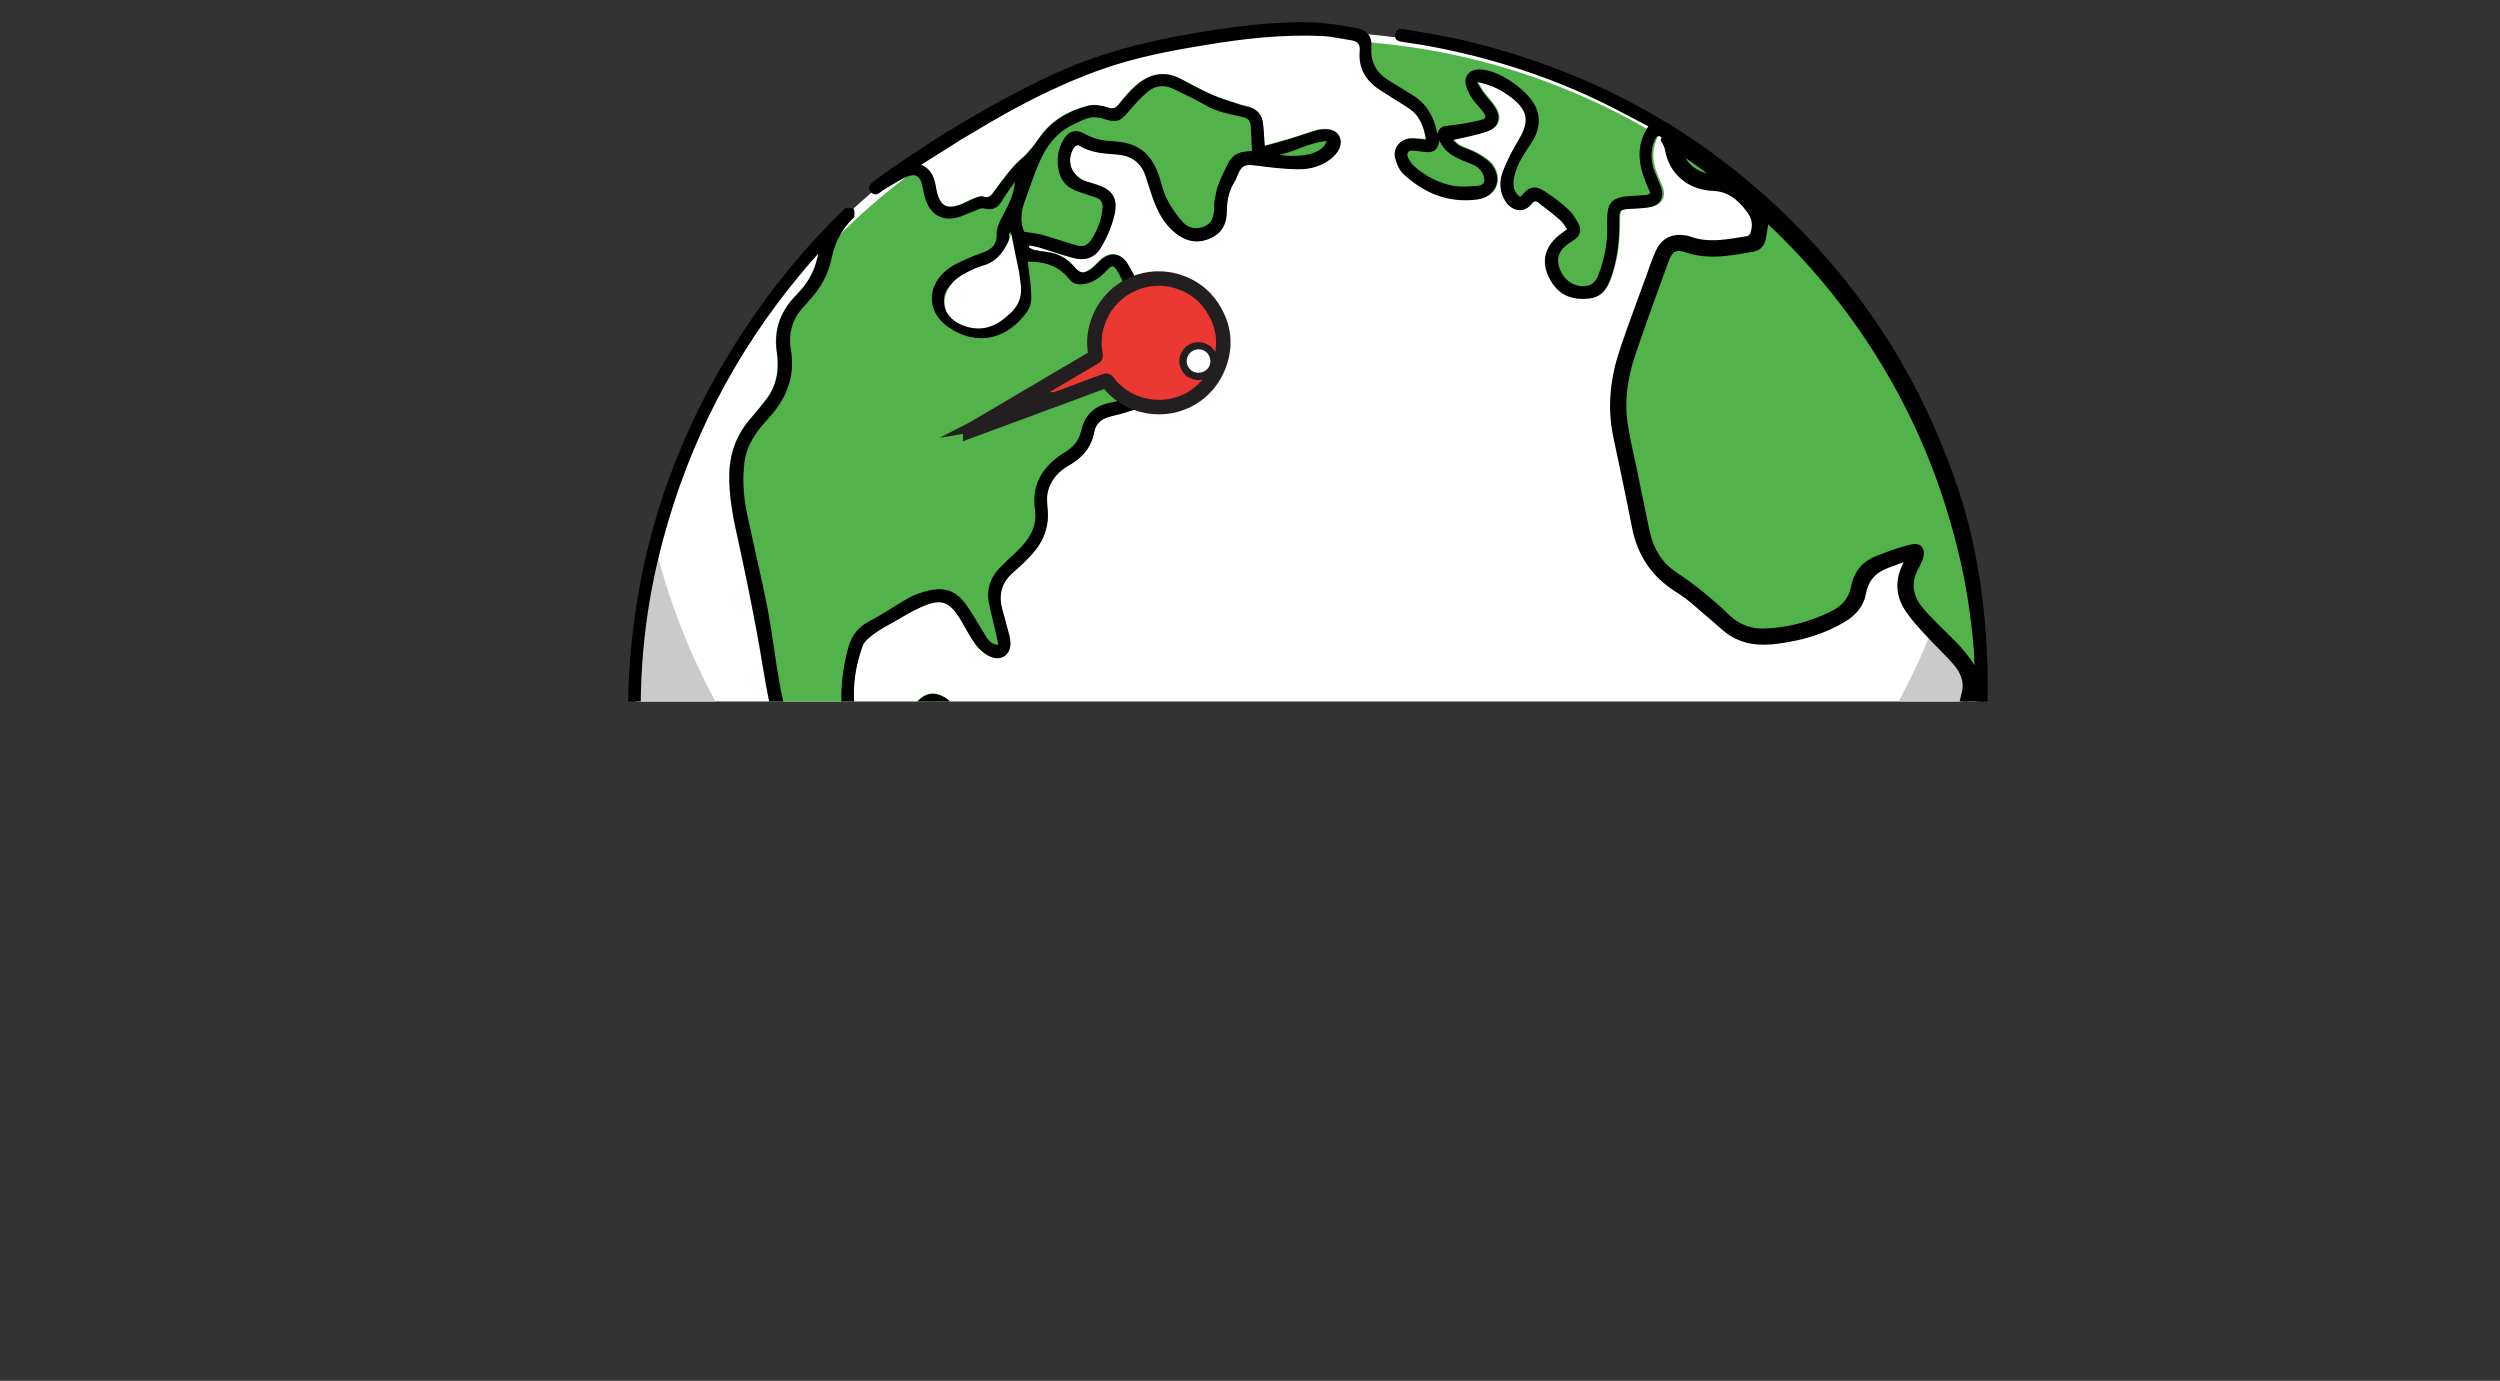 <svg xmlns="http://www.w3.org/2000/svg" xmlns:xlink="http://www.w3.org/1999/xlink" id="Layer_1" viewBox="0 0 344.97 190.53"><rect x="0" y="0" width="344.97" height="190.53" fill="#333333" stroke="none"/><defs><style>.cls-1{fill:none;}.cls-2{letter-spacing:-.04em;}.cls-3{stroke:#000;stroke-linecap:round;stroke-linejoin:round;}.cls-3,.cls-4{fill:#53b34b;}.cls-5{font-size:16px;}.cls-6{clip-path:url(#clippath);}.cls-7{letter-spacing:-.09em;}.cls-8{stroke:#fff;stroke-width:3px;}.cls-8,.cls-9{stroke-miterlimit:10;}.cls-10,.cls-11{fill:#fff;}.cls-12{fill:#cacaca;}.cls-9{fill:#ec3833;stroke:#231f20;stroke-width:2px;}.cls-13{letter-spacing:-.09em;}.cls-14{letter-spacing:-.02em;}.cls-11{font-family:Multicolore, 'Multicolore ';}.cls-15{letter-spacing:0em;}.cls-16{font-size:14px;}</style><clipPath id="clippath"><rect class="cls-1" y="1" width="344.97" height="95.79"/></clipPath></defs><g class="cls-6"><g><g><ellipse class="cls-10" cx="180.48" cy="97.04" rx="92.7" ry="92.67" transform="translate(-.27 .5) rotate(-.16)"/><path class="cls-12" d="m273.18,96.23c.12,51.19-41.24,92.79-92.46,92.91-51.19.15-92.79-41.24-92.94-92.4-.03-7.52.87-14.83,2.52-21.83,9.91,40.61,46.6,70.71,90.3,70.62s80.24-30.43,89.91-71.1c1.74,6.98,2.64,14.29,2.67,21.8Z"/><path class="cls-4" d="m221.25,121.36c.24,2.43.12,4.82-.63,7.16-1.02,3.29-.96,6.71-1.11,10.09-.09,2.16-.21,4.31-.93,6.41-.78,2.28-2.4,3.71-4.37,4.85-1.35.78-2.7,1.53-4.01,2.37-1.86,1.2-2.16,3.17-2.31,5.15-.09,1.26-.09,2.55-.15,3.83-.09,1.62-.75,2.97-1.89,4.1-2.22,2.25-4.49,4.43-6.59,6.8-2.73,3.06-4.22,6.68-4.58,10.75-.03.39-.15.81-.24,1.2-.45,1.65-1.41,2.4-3.14,2.4-2.49-.03-4.55-1.05-6.11-2.88-1.68-2.01-3.23-4.1-4.61-6.32-3.68-5.81-6.5-12.04-9.08-18.39-.96-2.34-2.55-3.77-5-4.34s-4.91-1.02-7.31-1.8c-2.19-.72-4.37-1.62-6.35-2.76-4.61-2.64-6.77-6.86-6.77-12.04,0-2.91.48-5.84.81-8.75.27-2.37.36-4.7-.39-7.01-.48-1.5-1.05-2.01-2.55-1.86-3.56.3-6.5-.99-8.84-3.47-2.67-2.88-5.93-4.73-9.55-6.08-.66-.27-1.32-.54-1.95-.87-1.62-.9-3.32-1.11-5.18-.93-2.73.24-5.03-.96-7.1-2.67-2.88-2.37-4.37-5.54-5.12-9.05-.72-3.44-1.2-6.95-1.86-10.39-.75-3.98-1.56-7.97-2.43-11.95-.69-3.2-1.41-6.41-1.29-9.73.12-2.91,1.11-5.39,3.03-7.55.69-.81,1.38-1.62,2.01-2.46,1.53-1.98,1.86-4.25,1.5-6.65-.45-3.11.57-5.66,2.73-7.85,1.38-1.41,2.4-3,2.85-5.03.96-1.05,1.95-2.1,2.97-3.08,2.79-2.79,5.72-5.36,8.84-7.76.9-.69,1.8-1.38,2.7-2.01,1.38.72,1.68,1.95,1.89,3.23,0,.06,0,.12.03.15.48,2.31,1.44,2.82,3.62,1.92.51-.21.96-.51,1.47-.69.42-.15.96-.42,1.32-.3,1.02.33,1.29-.36,1.74-.96,1.14-1.44,2.19-3.03,3.56-4.22,1.02-.87,1.74-1.86,2.49-2.91,1.65-2.4,4.04-3.77,6.83-4.46.81-.21,1.8,0,2.64.27.75.24,1.11.09,1.56-.51.72-.9,1.47-1.83,2.37-2.58,1.77-1.5,3.77-2.04,5.99-.93,1.47.75,2.94,1.56,4.43,2.22,1.23.54,2.55.9,3.83,1.35.42.15.84.21,1.26.33,1.14.33,1.83,1.08,1.95,2.25.12.99.15,1.98.24,3.14,1.32-.36,2.58-.72,3.8-1.08.99-.3,1.98-.66,2.97-.96.33-.12.69-.21,1.05-.24,1.26-.15,2.16.24,2.52,1.05.36.81.03,1.8-.81,2.64-1.41,1.35-3.17,1.83-5.03,1.8-1.89-.03-3.8-.27-5.69-.51-1.53-.21-2.04-.03-2.58,1.38-.09.24-.18.51-.33.75-.84,1.32-1.14,2.76-1.14,4.25,0,1.71-.72,3-2.31,3.68-1.71.75-3.26.42-4.7-.69-1.65-1.26-2.52-3.03-3.2-4.91-.33-.96-.66-1.95-.96-2.94-.6-1.89-1.95-2.85-3.86-3.03-1.86-.18-3.71-.24-5.36-1.26-.12-.09-.54.06-.63.21-1.23,1.83-.45,4.07,1.65,4.76.39.12.78.24,1.17.36,2.4.72,3.23,1.86,2.7,4.28-.33,1.5-.99,3-1.77,4.34-.9,1.59-2.31,2.04-4.07,1.53-1.56-.45-3.11-.99-4.67-1.44-.39-.12-.81-.15-1.23-.24-.03.09-.06.18-.09.27.27.12.51.3.78.36.6.12,1.23.24,1.86.3,1.5.21,2.73.9,3.68,2.04.81.96,1.26.99,2.28.27.42-.3.78-.69,1.14-1.05,1.35-1.38,2.91-1.26,3.95.39.48.78.93,1.62,1.23,2.49.54,1.5,1.62,2.1,3.17,2.25.87.09,1.77.3,2.61.63,1.62.63,3.08,2.97,1.98,4.76-.09.15.09.6.27.75.78.6,1.62,1.11,2.37,1.74,1.44,1.2,1.23,2.58-.57,3.2-2.52.87-5.06.96-7.73,0,.57.78.75,1.59.27,2.28-.42.63-1.02,1.29-1.68,1.56-1.35.57-2.76,1.02-4.19,1.32-1.26.3-2.13.96-2.37,2.16-.42,2.13-1.59,3.56-3.47,4.61-1.53.87-2.7,2.19-3,3.98-.12.81,0,1.68.06,2.52.12,2.22-.69,4.1-2.13,5.72-.81.9-1.71,1.74-2.64,2.55-1.62,1.41-2.07,3.11-1.5,5.15.33,1.14.63,2.31.93,3.44.09.33.15.69.18,1.05.09,1.65-1.17,2.67-2.73,2.01-.78-.33-1.53-.96-2.04-1.65-.81-1.05-1.38-2.28-2.07-3.41-1.59-2.61-2.67-3-5.48-1.8-1.32.57-2.55,1.35-3.8,2.07-.93.54-1.86,1.05-2.73,1.65-.6.42-1.29.96-1.53,1.62-1.23,3.38-1.56,6.86-.81,10.42.12.63.45,1.23.69,1.8.3.69.81.93,1.59.78,1.74-.39,2.94-1.5,4.04-2.76.63-.72,1.2-1.5,1.8-2.25.99-1.23,2.1-1.62,3.26-1.2,1.56.57,2.46,1.8,2.34,3.35-.12,1.41-.39,2.79-.54,4.19-.09.81,0,1.62,0,2.55.57-.15,1.08-.3,1.59-.42.9-.24,1.77-.54,2.7-.72,3.06-.51,5.12,1.8,4.22,4.76-.24.84-.63,1.62-.96,2.43-.36.84-.15,1.5.48,2.13,1.44,1.47,3.08,2.01,4.7,1.14,1.86-1.02,3.53-.87,5.3.27.27-.57.54-1.11.78-1.62,1.65-3.68,4.52-5.42,8.57-5.27,1.89.06,3.77.15,5.63.03,1.23-.09,2.46-.48,3.65-.87,2.19-.69,4.25-.42,6.26.63,1.62.84,3.26,1.65,4.91,2.4,1.35.6,2.79.9,4.31.63,2.1-.36,3.89.36,5.42,1.74,1.32,1.17,2.58,2.43,3.77,3.74,1.35,1.5,2.82,1.95,4.82,1.38,2.55-.75,5.18-1.29,7.79-1.77,1.26-.24,2.58-.18,3.83-.15,2.49.06,4.97.18,7.46.33,2.91.18,4.4,1.71,4.67,4.61Z"/><path class="cls-4" d="m223.55,30.34c.03,2.61-.24,5.18-1.08,7.7-.54,1.59-1.23,2.88-3.06,3.08-2.04.24-3.8-.24-5.03-2.01-1.86-2.7-1.35-5.24,1.38-7.1.18-.12.33-.24.6-.45-.33-.42-.57-.9-.93-1.23-.96-.84-1.98-1.62-3-2.4-.36-.3-.66-.27-.96.12-1.23,1.53-2.88.87-3.65-.39-.84-1.29-.84-2.73-.33-4.07.6-1.56,1.38-3.06,2.25-4.49,1.38-2.31,1.23-3.86-.87-5.54-1.38-1.11-2.94-1.95-4.97-2.31.36.6.6,1.05.9,1.44.51.69,1.14,1.32,1.62,2.07.9,1.41.51,2.73-1.05,3.29-1.5.54-3.11.81-4.76,1.2.24.24.54.6.9.78.84.42,1.74.69,2.55,1.14.75.45,1.59.96,2.04,1.65,1.38,2.07.3,4.31-2.16,4.64-3.92.51-7.25-.87-10.09-3.44-.6-.54-1.02-1.47-1.23-2.31-.33-1.41.78-2.64,2.25-2.67.66,0,1.29.09,2.01.15-.3-1.74-.84-3.29-2.37-4.31-1.32-.87-2.7-1.68-4.01-2.55-1.92-1.26-3-3-2.76-5.36.06-.6-.09-1.02-.48-1.26.72.03,1.44.09,2.16.18,13.75,1.2,26.6,5.42,37.95,11.95.54.3,1.05.6,1.56.93-.15.09-.27.27-.36.54-.6,1.47-.54,2.97.03,4.43.24.66.54,1.29.81,1.95.54,1.44,0,2.52-1.5,2.85-.87.18-1.8.18-2.7.24-1.56.06-1.65.12-1.65,1.56Z"/><path class="cls-10" d="m255.45,150.98c2.19-3,4.22-6.08,6.02-9.28-3.2,5.69-7.01,11.02-11.32,15.87,1.86-2.1,3.62-4.28,5.3-6.59Z"/><path class="cls-3" d="m273.18,96.8c.03,6.68-.69,13.18-2.04,19.44-.21.12-.42.18-.6.18-.36-.06-.87-.51-.9-.84-.18-1.44-.39-2.91-.3-4.37.21-3.71.54-7.43.93-11.11.15-1.56.63-3.08.96-4.61.36-1.71-.36-3.11-1.44-4.31-1.23-1.38-2.61-2.67-3.83-4.01-.87-.93-1.74-1.89-2.46-2.94-1.35-1.86-1.56-3.89-.57-5.99.21-.42.36-.84.66-1.53-1.23.45-2.25.81-3.26,1.2-1.83.69-2.97,1.92-3.35,3.95-.27,1.53-1.29,2.7-2.64,3.5-2.79,1.68-5.87,2.55-9.11,2.97-2.4.33-4.64.12-6.65-1.32-.78-.57-1.47-1.29-2.25-1.92-1.56-1.29-3-2.73-4.7-3.77-3.35-2.07-5.24-4.94-5.96-8.72-.81-4.16-1.71-8.33-2.58-12.49-.84-4.01-.36-7.97.93-11.8,1.14-3.44,2.46-6.83,3.68-10.24.36-1.02.72-2.04,1.14-3.03.69-1.68,1.89-2.34,3.68-2.07.15.03.33.06.48.12,2.76,1.02,5.48.42,8.24-.03.3-.06.63-.39.75-.69.45-1.26.3-2.37-.57-3.5-1.29-1.68-2.73-2.94-5.03-3.03-3.35-.12-5.66-2.34-6.14-5.21-.06-.45-.3-.93-.57-1.32.87.54,1.71,1.08,2.55,1.65,1.53,1.02,3,2.07,4.46,3.17,2.58,1.95,5.06,4.01,7.4,6.23,12.07,11.29,21.12,25.76,25.67,42.08,2.22,7.7,3.38,15.9,3.41,24.35Z"/><g id="DqInqH.tif"><path d="m270.25,100.09c-.39,3.68-.69,7.4-.93,11.11-.09,1.44.12,2.94.3,4.37.06.33.57.78.9.84.18.03.39-.06.6-.18s.39-.27.54-.39c.21-.18.3-.51.39-.78,1.08-3.14,1.44-6.41,1.74-9.67.57-6.02.66-12.07.21-18.12-.48-6.59-1.59-13.06-3.65-19.35-4.13-12.61-10.6-23.9-19.56-33.72-13.3-14.65-29.71-24.17-49.06-28.69-2.61-.6-5.24-.99-7.88-1.47-.09-.03-.21-.03-.33-.03-.54-.03-.93.15-1.02.72-.09.6.24.93.81,1.02,1.26.21,2.55.36,3.8.6,8.42,1.56,16.5,4.13,24.17,7.88,2.07,1.02,4.1,2.13,6.17,3.2-.09.12-.15.24-.24.39-1.8,3.06-.81,5.96.54,8.84-.27.12-.42.21-.57.24-.72.06-1.41.12-2.13.15-2.58.12-3.29.84-3.29,3.38v.42c.12,2.55-.36,4.97-1.29,7.31-.18.42-.54.93-.96,1.11-1.56.63-3.29-.15-4.07-1.68-.84-1.68-.51-2.94,1.05-4.01.21-.15.45-.3.69-.45.84-.57,1.11-1.29.66-2.19-.39-.78-.87-1.53-1.5-2.1-.9-.84-1.89-1.56-2.91-2.25-1.23-.87-2.22-1.17-3.38.33-.09.09-.21.18-.3.24-.87-.63-1.08-1.53-.78-2.85.39-1.68,1.32-3.08,2.28-4.49.9-1.35,1.38-2.82.9-4.46-.75-2.64-5.45-5.93-8.21-5.78-1.17.06-1.95.96-1.68,2.1.15.63.45,1.23.78,1.77.45.69,1.08,1.29,1.59,1.98.51.69.48.93-.36,1.14-1.29.33-2.61.54-3.92.72-.78.12-1.65-.09-2.01,1.2-.48-2.49-1.56-4.25-3.5-5.42-.99-.6-1.95-1.2-2.94-1.8-1.83-1.05-2.82-2.52-2.67-4.73v-.69c-.12-1.11-.81-1.74-2.07-1.98-2.01-.36-4.04-.72-6.05-.78-5.75-.18-11.44.66-17.1,1.62-6.62,1.14-13.03,2.88-19.14,5.75-7.73,3.65-15.01,8.03-21.98,12.88-.84.6-1.71,1.2-2.52,1.83-.42.33-.66.78-.27,1.26.39.51.87.51,1.35.12.18-.12.33-.27.54-.39.84-.48,1.65-1.02,2.52-1.47.18-.09.36-.18.54-.27,1.29-.57,1.92-.15,2.22,1.23.15.72.27,1.44.54,2.13.72,1.89,2.25,2.73,4.22,2.25.78-.18,1.47-.57,2.22-.84.51-.18,1.08-.54,1.53-.42,1.26.33,1.98-.15,2.55-1.17.48-.81,1.08-1.59,1.71-2.52-.15,2.04-1.11,3.53-1.89,5.09-.33.66-.66,1.44-.63,2.13.06,1.32-.54,2.01-1.68,2.46-.81.3-1.65.6-2.43.96-.84.39-1.71.75-2.46,1.29-3.14,2.25-3.17,6.05-.06,8.15,4.07,2.79,8.3,1.53,10.9-2.25.42-.57.54-1.47.51-2.22-.06-1.56-.3-3.08-.48-4.58,2.43-.03,4.37.63,5.78,2.49.48.63,1.32.72,2.13.57,1.23-.24,2.16-.96,3-1.86.72-.78.96-.75,1.5.18.42.75.78,1.56,1.14,2.34.78,1.77,2.07,2.7,4.01,2.85.87.09,1.74.27,2.52.63.99.42,1.44,1.41,1.14,2.16-.69,1.8-.54,2.28,1.08,3.38.69.48,1.38.96,2.13,1.47-.18.12-.27.21-.36.24-1.65.51-3.32.66-5,.33-1.2-.24-2.28-.75-2.91-1.92-.87-1.62-2.16-2.04-3.8-1.2-1.59.78-1.86,2.55-.45,3.65.66.54,1.5.84,2.28,1.23.54.27,1.14.48,1.95.84-.54.42-.87.84-1.26.99-1.08.42-2.19.84-3.32,1.05-2.31.39-3.68,1.68-4.19,3.89-.3,1.32-.99,2.19-2.19,2.94-2.94,1.8-4.73,4.28-4.19,7.97.33,2.4-.84,4.16-2.49,5.75-.84.78-1.68,1.56-2.46,2.37-1.2,1.29-1.74,2.85-1.44,4.58.3,1.56.72,3.11,1.08,4.67.09.39.15.81.24,1.29-.87-.06-1.26-.54-1.62-1.05-.9-1.44-1.71-2.91-2.67-4.31-1.44-2.13-3.11-2.73-5.6-2.07-.84.24-1.68.51-2.43.93-1.83,1.02-3.56,2.25-5.42,3.2-1.53.81-2.46,1.95-2.91,3.53-.72,2.52-1.05,5.06-.99,7.64.03,1.92.48,3.77,1.47,5.45.57.99,1.38,1.5,2.55,1.44,1.8-.09,3.26-.9,4.49-2.1,1.2-1.2,2.25-2.52,3.32-3.8.42-.51.84-.6,1.41-.24.6.36.96.78.87,1.53-.15,1.05-.33,2.1-.42,3.14-.09,1.2-.27,2.4-.12,3.56.18,1.5,1.17,2.07,2.67,1.68.54-.15,1.05-.36,1.56-.48.84-.21,1.68-.48,2.55-.54,1.47-.09,2.25.9,1.89,2.31-.21.78-.54,1.53-.87,2.28-.72,1.74-.54,3.08.87,4.37,2.22,2.04,4.4,2.67,7.16,1.17.9-.48,1.68-.36,2.46.09.27.15.57.33.84.51.84.54,1.56.39,2.07-.51.33-.57.57-1.17.84-1.77,1.59-3.5,3.89-4.88,7.73-4.52,3.03.27,5.99.21,8.9-.84,1.89-.69,3.71-.48,5.45.51.87.51,1.8.96,2.7,1.41,2.28,1.14,4.61,2.16,7.28,1.74,1.74-.27,3.17.36,4.4,1.5,1.32,1.23,2.55,2.52,3.8,3.83,1.65,1.71,3.53,2.22,5.81,1.53,2.19-.63,4.4-1.29,6.65-1.65,4.22-.69,8.45-.09,12.67.12,1.44.06,2.04.66,2.37,2.07.54,2.4.36,4.76-.3,7.1-.75,2.61-1.08,5.24-1.17,7.94-.06,2.13-.15,4.22-.33,6.35-.24,2.67-1.38,4.82-3.86,6.11-1.17.63-2.31,1.32-3.47,1.98-2.46,1.41-3.8,3.53-3.95,6.35-.06.96-.18,1.92-.12,2.85.15,2.4-.72,4.28-2.61,5.81-2.43,1.95-4.49,4.28-6.35,6.77-1.77,2.34-3.14,4.88-3.71,7.79-.24,1.23-.39,2.46-.66,3.68-.24,1.11-.51,1.29-1.62,1.26-2.07-.06-3.62-1.08-4.94-2.55-3.06-3.41-5.3-7.4-7.34-11.44-2.1-4.22-3.98-8.57-5.9-12.88-1.11-2.49-2.85-4.13-5.51-4.79-.54-.15-1.05-.27-1.59-.42-2.79-.75-5.63-1.35-8.36-2.25-2.73-.9-5.18-2.34-7.04-4.58-2.52-3.08-2.97-6.74-2.61-10.54.27-2.76.69-5.48.9-8.24.18-2.16-.03-4.28-.99-6.29-.66-1.35-1.77-2.04-3.26-2.07-.48,0-.99-.03-1.47,0-1.83.03-3.53-.42-4.97-1.59-1.08-.9-2.19-1.8-3.17-2.82-1.47-1.47-3.11-2.64-5-3.47-2.25-.99-4.49-1.98-6.71-3-1.38-.63-2.76-.81-4.22-.54-.54.09-1.17.09-1.71-.03-3.23-.54-5.54-2.43-7.25-5.12-1.53-2.4-2.16-5.15-2.64-7.91-.6-3.35-.99-6.77-1.62-10.12-.84-4.31-1.89-8.57-2.79-12.88-.51-2.37-.72-4.76-.42-7.22.3-2.43,1.59-4.28,3.2-6.02,2.52-2.7,3.86-5.78,3.23-9.52-.39-2.37.18-4.4,1.86-6.14.21-.21.39-.45.6-.69,1.62-1.71,2.7-3.65,3.17-5.96.24-1.14.6-2.16,1.14-3.11.45-.81,1.02-1.56,1.74-2.25.09-.09.24-.21.24-.3,0-.36.09-.87-.12-1.08-.21-.21-.72-.15-1.08-.09-.18.03-.33.27-.48.42-4.97,4.82-9.34,10.12-13.18,15.87-9.55,14.26-14.95,29.8-16.14,46.75-.51,7.19-.09,14.32,1.14,21.42,1.8,10.36,5.27,20.13,10.45,29.29,8.69,15.42,20.82,27.47,36.33,36.12,12.64,7.04,26.21,10.93,40.64,11.8,6.77.42,13.51.03,20.19-1.05,10.18-1.65,19.86-4.79,28.99-9.58,14.2-7.43,25.76-17.76,34.62-31.03,4.67-6.95,8.48-14.35,10.87-22.4.72-2.46,1.41-4.94,2.1-7.43.15-.57-.03-.96-.57-1.17-.33-.12-.6-.03-.81.15-.12.12-.21.27-.27.45-.09.24-.15.45-.21.69-.96,3.29-1.74,6.62-2.88,9.82-1.26,3.47-2.73,6.86-4.43,10.12-.48.93-.99,1.86-1.5,2.76-1.8,3.2-3.8,6.29-6.02,9.28-1.68,2.28-3.44,4.49-5.3,6.59-.27.3-.54.6-.81.9-5.36,5.93-11.47,11.11-18.33,15.51-13.06,8.36-27.35,13.15-42.8,14.44-7.04.6-14.08.36-21.09-.69-11.41-1.74-22.16-5.39-32.2-11.11-13.78-7.85-24.86-18.45-33.13-31.93-8.03-12.97-12.52-27.11-13.33-42.32-.51-9.55.51-18.99,3.03-28.21,3.62-13.36,9.85-25.43,18.69-36.12.42-.51.84-1.02,1.26-1.5.42-.51.87-.96,1.38-1.56-.03.21-.06.42-.12.63-.45,2.04-1.47,3.62-2.85,5.03-2.16,2.19-3.17,4.73-2.73,7.85.36,2.37.06,4.67-1.5,6.65-.66.84-1.32,1.68-2.01,2.46-1.92,2.16-2.91,4.64-3.03,7.55-.12,3.32.57,6.53,1.29,9.73.87,3.95,1.68,7.94,2.43,11.95.66,3.44,1.14,6.95,1.86,10.39.75,3.53,2.25,6.68,5.12,9.05,2.04,1.71,4.37,2.91,7.1,2.67,1.89-.18,3.56.03,5.18.93.63.33,1.29.63,1.95.87,3.62,1.38,6.86,3.2,9.55,6.08,2.34,2.49,5.27,3.77,8.84,3.47,1.53-.12,2.07.39,2.55,1.86.75,2.31.63,4.64.39,7.01-.3,2.91-.81,5.81-.81,8.75.03,5.18,2.19,9.4,6.77,12.04,2.01,1.14,4.16,2.04,6.35,2.76,2.37.78,4.85,1.26,7.31,1.8,2.46.57,4.07,1.98,5,4.34,2.58,6.35,5.39,12.58,9.08,18.39,1.38,2.19,2.94,4.31,4.61,6.32,1.53,1.83,3.62,2.85,6.11,2.88,1.74.03,2.7-.72,3.14-2.4.09-.39.21-.81.24-1.2.36-4.07,1.86-7.7,4.58-10.75,2.1-2.34,4.37-4.55,6.59-6.8,1.14-1.14,1.83-2.49,1.89-4.1.06-1.26.09-2.55.15-3.83.12-1.98.45-3.95,2.31-5.15,1.29-.84,2.67-1.62,4.01-2.37,2.01-1.14,3.59-2.58,4.37-4.85.72-2.1.84-4.22.93-6.41.15-3.38.06-6.77,1.11-10.09.72-2.34.87-4.73.63-7.16-.27-2.91-1.77-4.43-4.64-4.58-2.49-.15-4.97-.27-7.46-.33-1.29-.03-2.61-.09-3.83.15-2.61.48-5.24,1.05-7.79,1.77-2.01.57-3.47.12-4.82-1.38-1.2-1.32-2.46-2.55-3.77-3.74-1.53-1.35-3.35-2.1-5.42-1.74-1.53.27-2.97-.03-4.31-.63-1.68-.75-3.29-1.59-4.91-2.4-2.01-1.02-4.04-1.32-6.26-.63-1.2.39-2.43.78-3.65.87-1.86.15-3.77.03-5.63-.03-4.07-.15-6.92,1.59-8.57,5.27-.24.54-.51,1.05-.78,1.62-1.77-1.14-3.41-1.29-5.3-.27-1.59.87-3.26.33-4.7-1.14-.6-.63-.84-1.29-.48-2.13.36-.78.72-1.59.96-2.43.9-2.97-1.17-5.27-4.22-4.76-.93.15-1.8.48-2.7.72-.51.15-1.02.27-1.59.42,0-.93-.06-1.77,0-2.55.12-1.41.42-2.79.54-4.19.12-1.56-.78-2.79-2.34-3.35-1.17-.42-2.28-.03-3.26,1.2-.6.75-1.17,1.53-1.8,2.25-1.11,1.26-2.34,2.37-4.04,2.76-.78.18-1.29-.06-1.59-.78-.27-.6-.57-1.2-.69-1.8-.78-3.53-.42-7.04.81-10.42.24-.63.93-1.17,1.53-1.62.84-.63,1.8-1.14,2.73-1.65,1.26-.72,2.49-1.5,3.8-2.07,2.79-1.23,3.89-.81,5.48,1.8.69,1.14,1.29,2.34,2.07,3.41.51.69,1.26,1.32,2.04,1.65,1.53.66,2.82-.36,2.73-2.01-.03-.36-.09-.72-.18-1.05-.3-1.17-.63-2.31-.93-3.44-.57-2.04-.12-3.74,1.5-5.15.93-.81,1.83-1.65,2.64-2.55,1.44-1.62,2.25-3.5,2.13-5.72-.03-.84-.18-1.71-.06-2.52.3-1.8,1.47-3.14,3-3.98,1.89-1.08,3.06-2.49,3.47-4.61.24-1.23,1.11-1.89,2.37-2.16,1.44-.33,2.85-.75,4.19-1.32.66-.3,1.26-.93,1.68-1.56.48-.69.3-1.53-.27-2.28,2.67.96,5.24.87,7.73,0,1.77-.63,2.01-2.01.57-3.2-.75-.63-1.62-1.11-2.37-1.74-.18-.15-.36-.6-.27-.75,1.11-1.8-.36-4.13-1.98-4.76-.84-.33-1.74-.54-2.61-.63-1.53-.15-2.61-.75-3.17-2.25-.3-.87-.75-1.71-1.23-2.49-1.02-1.65-2.58-1.77-3.95-.39-.36.36-.72.75-1.14,1.05-1.05.72-1.47.66-2.28-.27-.99-1.14-2.19-1.86-3.68-2.04-.63-.09-1.23-.18-1.86-.3-.27-.06-.54-.24-.78-.36.03-.09.06-.18.09-.27.42.09.81.12,1.23.24,1.56.48,3.11,1.02,4.67,1.44,1.8.51,3.17.06,4.07-1.53.78-1.35,1.41-2.82,1.77-4.34.54-2.43-.3-3.56-2.7-4.28-.39-.12-.78-.24-1.17-.36-2.1-.69-2.91-2.94-1.65-4.76.09-.15.51-.3.63-.21,1.65,1.05,3.5,1.11,5.36,1.26,1.92.18,3.26,1.14,3.86,3.03.33.99.63,1.98.96,2.94.69,1.89,1.56,3.65,3.2,4.91,1.41,1.11,3,1.44,4.7.69,1.62-.69,2.31-2.01,2.31-3.68,0-1.53.3-2.97,1.14-4.25.15-.24.21-.51.33-.75.57-1.41,1.05-1.59,2.58-1.38,1.89.24,3.77.48,5.69.51,1.86.03,3.62-.45,5.03-1.8.87-.84,1.17-1.83.81-2.64-.36-.84-1.26-1.2-2.52-1.05-.36.03-.69.12-1.05.24-.99.3-1.95.66-2.97.96-1.23.39-2.49.72-3.8,1.08-.09-1.17-.12-2.16-.24-3.14-.15-1.17-.81-1.92-1.95-2.25-.42-.12-.84-.18-1.26-.33-1.29-.42-2.61-.81-3.83-1.35-1.53-.66-2.97-1.5-4.43-2.25-2.22-1.11-4.22-.6-5.99.93-.87.75-1.65,1.68-2.37,2.58-.45.57-.81.75-1.56.51-.84-.27-1.83-.45-2.64-.27-2.76.69-5.15,2.07-6.83,4.46-.72,1.05-1.47,2.04-2.49,2.91-1.38,1.2-2.46,2.76-3.56,4.22-.48.6-.72,1.32-1.74.96-.36-.12-.9.15-1.32.3-.51.21-.96.48-1.47.69-2.16.9-3.14.39-3.62-1.92,0-.06-.03-.09-.03-.15-.21-1.29-.51-2.52-1.89-3.23l-.18-.09c1.71-1.05,3.32-2.1,4.94-3.11.03-.03.09-.06.12-.09.33-.21.63-.39.96-.57.18-.12.36-.21.54-.33.15-.09.27-.15.42-.24,5.75-3.5,11.71-6.65,18.15-8.9,4.55-1.59,9.25-2.49,13.99-3.26,5.33-.9,10.72-1.5,16.14-1.26,1.38.06,2.76.39,4.13.6.27.03.48.12.63.21.39.24.54.66.48,1.26-.21,2.37.84,4.1,2.76,5.36,1.32.87,2.7,1.68,4.01,2.55,1.53.99,2.07,2.55,2.37,4.31-.72-.06-1.35-.15-2.01-.15-1.47.03-2.58,1.26-2.25,2.67.21.84.6,1.77,1.23,2.31,2.85,2.61,6.17,3.95,10.09,3.44,2.46-.33,3.56-2.58,2.16-4.64-.48-.69-1.29-1.2-2.04-1.65-.78-.48-1.71-.72-2.55-1.14-.36-.18-.66-.54-.9-.78,1.65-.39,3.26-.66,4.76-1.2,1.56-.54,1.95-1.89,1.05-3.29-.45-.72-1.08-1.35-1.62-2.07-.3-.39-.51-.84-.9-1.44,2.04.36,3.59,1.2,4.97,2.31,2.1,1.68,2.25,3.23.87,5.54-.87,1.44-1.65,2.94-2.25,4.49-.51,1.35-.48,2.79.33,4.07.78,1.26,2.43,1.92,3.65.39.3-.39.6-.42.96-.12,1.02.78,2.04,1.56,3,2.4.36.33.63.78.93,1.23-.27.21-.45.33-.6.45-2.7,1.86-3.23,4.4-1.38,7.1,1.23,1.77,3,2.25,5.03,2.01,1.83-.21,2.52-1.5,3.06-3.08.87-2.52,1.11-5.06,1.08-7.7,0-1.44.12-1.5,1.53-1.59.9-.06,1.8-.06,2.7-.24,1.5-.33,2.04-1.41,1.5-2.85-.24-.66-.54-1.29-.81-1.95-.57-1.47-.63-2.97-.03-4.43.12-.27.24-.45.36-.54.21-.12.48,0,.75.36.06.06.09.12.15.21.27.39.48.87.57,1.32.48,2.88,2.79,5.09,6.14,5.21,2.31.09,3.74,1.35,5.03,3.03.87,1.11,1.02,2.25.57,3.5-.12.3-.45.63-.75.69-2.73.45-5.48,1.05-8.24.03-.15-.06-.3-.09-.48-.12-1.8-.27-3,.39-3.68,2.07-.42.99-.78,2.01-1.14,3.03-1.23,3.41-2.55,6.8-3.68,10.24-1.29,3.83-1.77,7.79-.93,11.8.87,4.16,1.77,8.33,2.58,12.49.72,3.77,2.61,6.68,5.96,8.72,1.71,1.05,3.14,2.49,4.7,3.77.75.63,1.44,1.35,2.25,1.92,2.01,1.44,4.28,1.65,6.65,1.32,3.23-.42,6.29-1.29,9.11-2.97,1.35-.81,2.37-1.98,2.64-3.5.36-2.01,1.5-3.23,3.35-3.95,1.02-.39,2.04-.75,3.26-1.2-.3.69-.48,1.11-.66,1.53-.99,2.1-.81,4.13.57,5.99.75,1.02,1.59,1.98,2.46,2.94,1.26,1.35,2.64,2.64,3.83,4.01,1.08,1.2,1.8,2.58,1.44,4.31-.24,1.53-.69,3.06-.87,4.61Zm-115.1-49.66c-.27-.12-.42-.45-.63-.69.27-.18.51-.45.78-.45.3,0,.72.15.9.36.48.54.84,1.17,1.32,1.86-.78-.36-1.59-.66-2.37-1.08Zm27.91-30.97c-.54,1.89-3.71,2.31-6.53,1.92,2.22-.48,4.19-1.74,6.53-1.92Zm-41.63,8.27c.66-1.8,1.23-3.65,2.01-5.39.96-2.19,2.34-4.04,4.58-5.12.78-.36,1.56-.81,2.43-.99.63-.12,1.35,0,1.98.21,1.56.51,2.16.33,3.2-.93.84-.99,1.71-1.98,2.7-2.82,1.02-.87,2.25-1.05,3.53-.45,1.5.75,3,1.41,4.43,2.25,1.53.9,3.2,1.23,4.88,1.59,1.2.27,1.38.48,1.44,1.71.06.99.09,1.98.15,3.03-.27.03-.69.06-1.08.12-1.14.15-1.89.81-2.34,1.83-.42.93-.9,1.8-1.23,2.73-.27.72-.39,1.53-.54,2.28-.06.33,0,.66-.03.99-.06,1.05-.24,2.01-1.38,2.49-1.11.45-2.19.21-2.94-.6-.87-.96-1.59-2.04-2.19-3.17-.51-.96-.72-2.04-1.05-3.06-1.08-3.29-2.94-4.76-6.38-4.94-1.41-.06-2.73-.33-3.98-1.05-1.2-.69-2.22-.33-2.91.87-.81,1.44-.96,2.97-.54,4.55.3,1.14,1.08,1.95,2.16,2.4.9.36,1.86.66,2.79.96.81.24,1.08.78,1.02,1.53-.15,1.53-.66,2.91-1.47,4.19-.63.99-1.17,1.2-2.28.87-1.47-.42-2.91-.93-4.37-1.35-.81-.24-1.68-.3-2.7-.48-.57-1.32-.45-2.79.09-4.22Zm-.87,13.15c.03.39-.03.9-.27,1.23-2.28,3.06-5.51,3.95-8.78,1.44-1.47-1.14-1.68-2.82-.42-4.13.78-.81,1.86-1.38,2.88-1.95.87-.45,1.83-.69,2.73-1.08,1.68-.75,2.79-1.92,2.52-3.92,0-.12.03-.24.06-.36.06,0,.12,0,.18-.03.21,1.29.48,2.58.63,3.86.24,1.65.36,3.29.48,4.94Zm61.37-18.69c.66.27,1.35.48,1.92.87.39.27.75.78.9,1.26.24.78-.06,1.26-.87,1.32-1.11.09-2.25.18-3.32,0-2.04-.36-3.86-1.35-5.42-2.7-.36-.33-.66-.81-.87-1.26-.24-.57.09-.96.72-.9.48.03.99.12,1.47.18,1.35.18,1.95-.24,2.16-1.59.63,1.53,1.92,2.25,3.32,2.82Zm34.77,1.89c-2.34-.15-3.92-1.29-4.46-3.17-.06-.18-.09-.36-.12-.54,1.77,1.26,3.44,2.43,5.27,3.74-.24,0-.48,0-.69-.03Zm29.62,60.95c-.33-.36-.63-.75-.96-1.11-1.44-1.68-1.74-3.5-.63-5.48.24-.42.42-.87.6-1.32.45-1.29-.18-2.28-1.5-2.01-1.68.36-3.32.99-4.94,1.62-1.92.75-3.08,2.19-3.47,4.22-.3,1.59-1.26,2.67-2.7,3.38-2.88,1.44-5.93,2.28-9.19,2.4-1.92.09-3.56-.57-4.91-1.86-2.28-2.19-4.67-4.16-7.31-5.9-2.04-1.35-3.14-3.29-3.65-5.57-.66-3-1.23-5.99-1.86-8.99-.39-1.86-.84-3.71-1.14-5.57-.57-3.35-.09-6.68.99-9.85,1.44-4.28,3-8.54,4.55-12.79.57-1.56,1.02-1.86,2.61-1.32,3.08,1.02,6.11.36,9.14-.15.84-.15,1.44-.69,1.65-1.53.21-.93.33-1.86.48-2.85.03-.18.06-.33.09-.51,12.61,12.34,21.44,26.39,25.61,42.56,1.59,6.17,2.52,12.64,2.7,19.44-1.62-2.7-4.07-4.58-6.14-6.83Zm6.02,13.36c.09,0,.21,0,.3.03-.42,4.34-.87,8.69-1.29,13.06-.12,0-.21-.03-.33-.03.3-4.37.42-8.75,1.32-13.06Z"/></g><path class="cls-10" d="m139.54,32.25c.12.63.33,1.62.57,2.85.33,1.59.45,1.98.57,2.85.24,1.62.33,2.46,0,3.38-.39,1.14-1.17,1.83-1.71,2.28-.6.54-2.01,1.74-3.98,1.71-1.74,0-4.07-.96-4.58-2.82-.33-1.29.36-2.49.57-2.85.66-1.14,1.68-1.68,2.85-2.28,1.53-.78,1.95-.63,2.85-1.14.93-.51,2.07-1.56,2.88-3.98Z"/></g><g><path class="cls-9" d="m144.9,55.41c-.03-.15-.03-.24-.03-.3h-.09c-.03.09-.03.21-.06.33-3.59,1.32-7.22,2.67-10.84,4.01,0,0,0-.03-.03-.03.18-.09.33-.21.51-.3,3.06-1.8,6.14-3.62,9.19-5.42,2.52-1.47,5-2.97,7.52-4.43.12-.06.12-.12.12-.24-.36-1.77-.18-3.5.54-5.18,1.83-4.34,6.74-6.5,11.17-4.88,1.83.66,3.29,1.77,4.37,3.41,1.77,2.73,2.01,5.57.72,8.54-1.77,4.01-6.08,6.05-10.33,4.97-1.14-.3-2.19-.81-3.11-1.5-.66-.51-1.23-1.05-1.71-1.74-.09-.12-.18-.15-.33-.09-2.49.93-4.97,1.83-7.43,2.76-.06,0-.09.03-.18.09Zm19.68-4.16c.78.42,1.77.15,2.22-.63s.15-1.8-.66-2.22c-.78-.42-1.8-.12-2.22.66s-.12,1.77.66,2.19Z"/><path class="cls-10" d="m164.58,51.24c-.78-.42-1.05-1.41-.63-2.19s1.44-1.08,2.22-.66c.78.42,1.08,1.44.66,2.22-.48.78-1.47,1.05-2.25.63Z"/></g></g></g></svg>